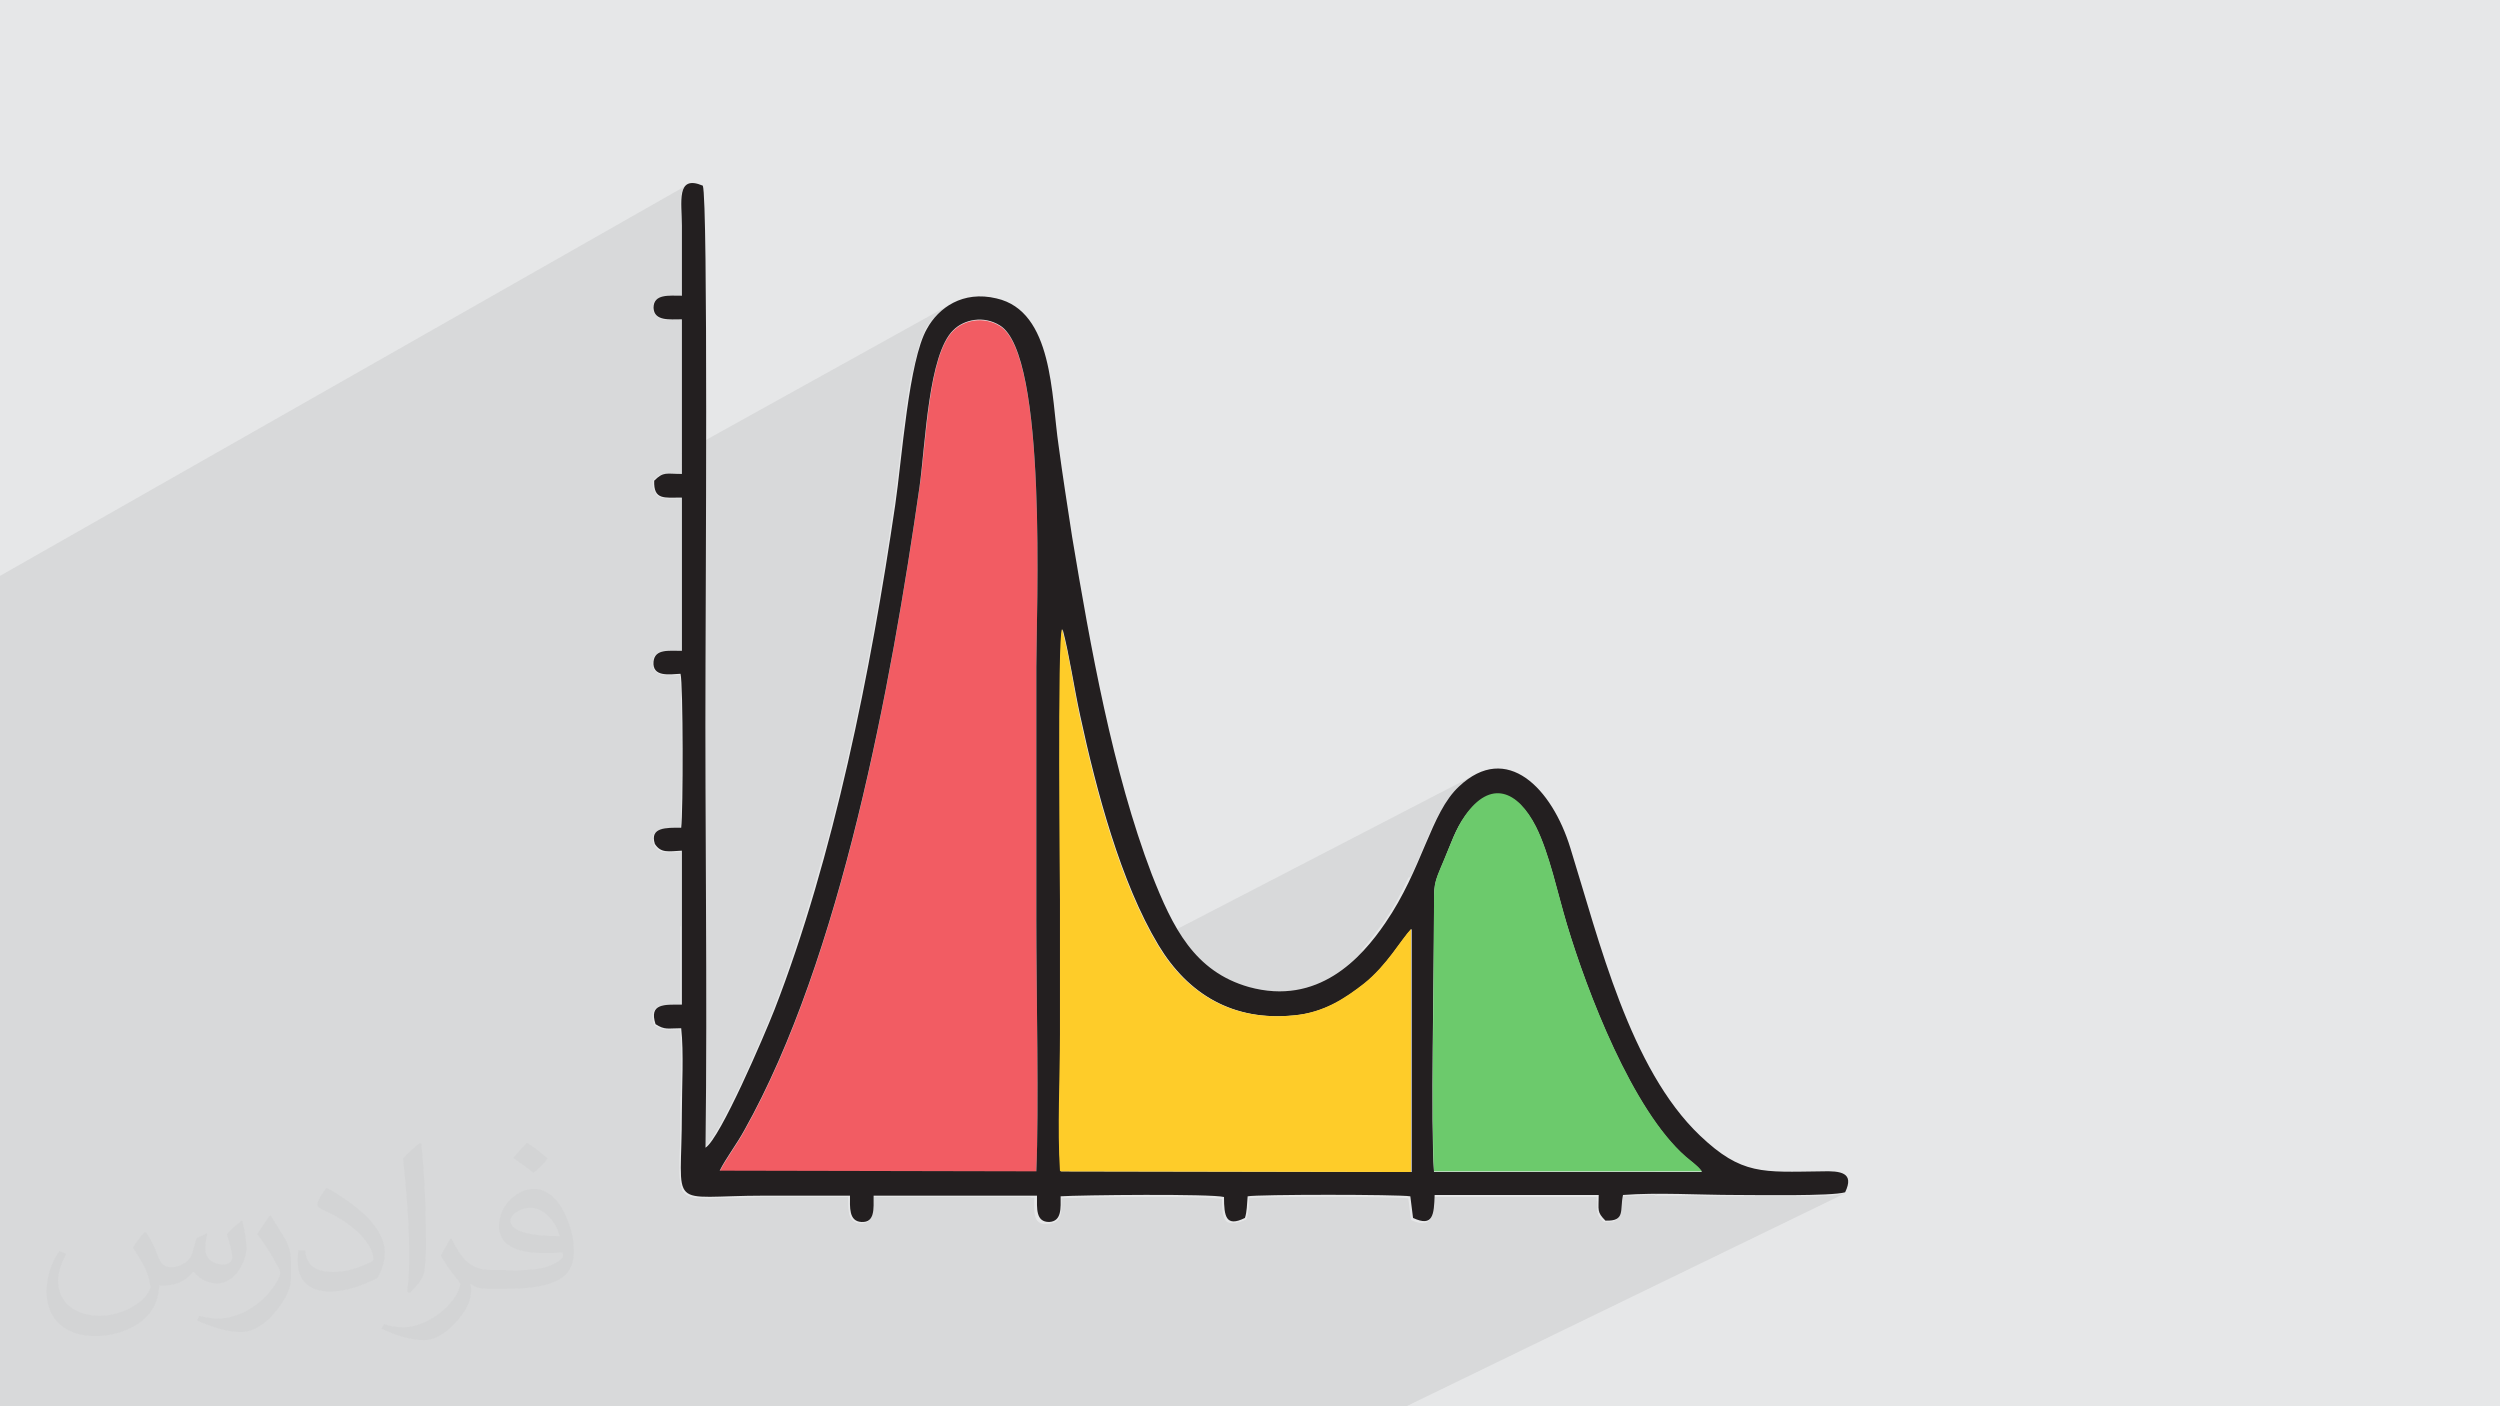<?xml version="1.0" encoding="UTF-8"?>
<!DOCTYPE svg PUBLIC "-//W3C//DTD SVG 1.1//EN" "http://www.w3.org/Graphics/SVG/1.1/DTD/svg11.dtd">
<!-- Creator: CorelDRAW 2017 -->
<svg xmlns="http://www.w3.org/2000/svg" xml:space="preserve" width="3.703in" height="2.083in" version="1.1" style="shape-rendering:geometricPrecision; text-rendering:geometricPrecision; image-rendering:optimizeQuality; fill-rule:evenodd; clip-rule:evenodd"
viewBox="0 0 3703 2083"
 xmlns:xlink="http://www.w3.org/1999/xlink">
 <defs>
  <style type="text/css">
   <![CDATA[
    .fil4 {fill:#231F20}
    .fil6 {fill:#6CCA6C}
    .fil0 {fill:#E6E7E8}
    .fil3 {fill:#F25C63}
    .fil5 {fill:#FECC29}
    .fil2 {fill:#373435;fill-opacity:0.031}
    .fil1 {fill:#2B2A29;fill-opacity:0.078}
   ]]>
  </style>
 </defs>
 <g id="Layer_x0020_1">
  <polygon class="fil0" points="0,0 3703,0 3703,2083 0,2083 "/>
  <polygon class="fil1" points="1747,2083 1735,2083 1562,2083 1533,2083 1497,2083 1466,2083 1425,2083 1391,2083 1289,2083 1230,2083 1197,2083 1017,2083 1014,2083 957,2083 920,2083 914,2083 884,2083 850,2083 802,2083 788,2083 777,2083 746,2083 740,2083 726,2083 704,2083 697,2083 684,2083 652,2083 650,2083 600,2083 562,2083 527,2083 499,2083 471,2083 448,2083 390,2083 384,2083 374,2083 304,2083 173,2083 154,2083 129,2083 25,2083 0,2083 0,2053 0,2028 0,2020 0,2006 0,1907 0,1809 0,1800 0,1774 0,1770 0,1767 0,1753 0,1546 0,1514 0,1508 0,1499 0,1472 0,1301 0,1295 0,1270 0,1261 0,1249 0,1248 0,1247 0,1232 0,1041 0,1007 0,1002 0,992 0,907 0,853 1018,274 1013,278 1009,287 1008,297 1008,309 1009,322 1009,335 1009,348 1009,361 1009,374 1009,387 1009,400 1009,413 1009,426 1009,439 968,462 969,463 972,468 976,471 982,473 988,474 995,474 1002,474 1009,474 1009,672 1411,449 1399,456 1388,466 1379,476 1371,487 1367,497 1362,509 1360,517 1426,480 1435,477 1443,475 1453,474 1462,475 1472,478 1481,483 1488,488 1493,495 1499,503 1504,514 1508,525 1512,539 1516,553 1519,569 1522,586 1525,603 1527,622 1529,641 1531,661 1533,681 1534,701 1535,722 1535,743 1536,764 1536,785 1537,805 1537,825 1537,845 1537,864 1537,882 1536,900 1536,916 1536,932 1536,946 1536,952 1573,932 1577,947 1580,962 1584,978 1587,995 1590,1011 1593,1028 1596,1044 1599,1059 1604,1080 1609,1102 1614,1124 1619,1146 1625,1169 1632,1191 1638,1214 1645,1236 1653,1258 1660,1280 1668,1302 1677,1323 1686,1343 1695,1363 1705,1381 1711,1393 2186,1147 2173,1155 2160,1166 2152,1174 2145,1183 2139,1193 2133,1203 2127,1214 2124,1219 2199,1181 2213,1176 2227,1177 2240,1182 2252,1192 2264,1207 2275,1225 2279,1233 2282,1241 2286,1249 2289,1258 2292,1267 2295,1276 2298,1286 2300,1295 2303,1305 2306,1314 2308,1324 2311,1333 2314,1343 2316,1352 2319,1361 2321,1370 2327,1390 2334,1411 2342,1433 2351,1456 2360,1480 2370,1505 2380,1529 2391,1554 2403,1578 2415,1601 2428,1624 2441,1645 2454,1665 2468,1684 2483,1700 2497,1714 2500,1717 2504,1719 2507,1721 2510,1724 2513,1726 2516,1729 2519,1732 2521,1736 2450,1771 2452,1771 2463,1771 2474,1771 2485,1771 2496,1771 2507,1771 2517,1771 2528,1772 2538,1772 2549,1772 2559,1772 2569,1772 2575,1772 2584,1772 2593,1772 2604,1772 2616,1772 2628,1772 2641,1772 2654,1772 2667,1772 2679,1772 2691,1772 2702,1771 2712,1771 2720,1770 2727,1769 2732,1768 2083,2083 1932,2083 1832,2083 1821,2083 1813,2083 1770,2083 "/>
  <g id="_2764697905584">
   <g>
    <path class="fil0" d="M1124 1735l413 -213c0,27 0,54 0,81l-258 132 -155 0z"/>
    <polygon class="fil0" points="1148,1735 1536,1535 1537,1583 1240,1735 "/>
    <path class="fil0" d="M1279 1735l258 -132c0,51 0,98 -2,132l-256 0z"/>
    <path class="fil0" d="M1379 1735l158 -81c0,31 -1,58 -2,81l-156 0z"/>
    <path class="fil0" d="M1385 1735l152 -77c0,29 -1,56 -2,78l-150 0z"/>
    <path class="fil0" d="M1385 1735l152 -77c0,16 0,31 -1,45l-65 33 -86 0z"/>
    <polygon class="fil0" points="1471,1736 1536,1703 1536,1710 1485,1736 "/>
    <path class="fil0" d="M1301 1078l235 -126c0,15 0,28 0,37l0 104 -271 144c13,-53 26,-106 37,-159z"/>
    <polygon class="fil0" points="1124,1735 1536,1523 1536,1535 1148,1735 "/>
    <path class="fil0" d="M1240 1735l297 -152c0,25 0,49 0,72l-158 81 -139 0z"/>
    <path class="fil0" d="M1073 1722l463 -239 0 5 -467 241c1,-2 3,-5 4,-7z"/>
    <path class="fil0" d="M1069 1729l467 -241c0,47 1,97 1,142l-205 105 -266 0c1,-2 2,-4 3,-6z"/>
    <path class="fil0" d="M1264 1237l271 -144 0 271c0,35 0,80 1,128l-470 242c9,-18 24,-38 35,-58 69,-122 122,-278 162,-439z"/>
    <path class="fil0" d="M1332 1735l205 -105c0,13 0,26 0,39l-129 66 -75 0z"/>
    <polygon class="fil0" points="1460,1736 1536,1697 1536,1710 1485,1736 "/>
    <path class="fil0" d="M1066 1734l470 -242c1,71 1,147 0,205l-76 39 -394 0 1 -1z"/>
    <path class="fil0" d="M1422 482l5 -3 8 -3 9 -2 9 -1 10 1 10 3 9 5 -91 50c6,-19 13,-34 22,-43 3,-3 6,-5 10,-8z"/>
    <path class="fil0" d="M1301 1078l235 -126c0,15 0,28 0,37l0 361 -369 192c58,-140 102,-304 135,-465z"/>
    <path class="fil0" d="M1166 1543l369 -192 0 14c0,50 1,118 1,186l-361 185 -110 0c9,-18 25,-39 36,-59 23,-41 44,-86 64,-134z"/>
    <path class="fil0" d="M1176 1735l361 -185c0,70 0,139 -2,186l-359 0z"/>
    <path class="fil0" d="M1390 533l91 -50 6 5 6 7 5 9 5 10 5 12 4 13 4 15 3 16 3 17 3 18 2 18 2 19 2 20 1 20 1 21 1 21 1 21 1 21 0 21 0 21 0 20 0 20 0 19 0 18 0 17 0 17 0 15 0 14 0 13 0 12 0 10 0 8 -243 130c30,-139 53,-277 70,-396 7,-49 11,-134 28,-189z"/>
    <path class="fil0" d="M1292 1119l243 -130 0 6 0 6 0 6 0 6 0 6 0 6 0 6 0 6 0 6 0 6 0 6 0 6 0 6 0 6 0 6 0 6 0 6 0 6 0 6 0 6 0 6 0 6 0 6 0 6 0 6 0 6 0 6 0 6 0 6 0 6 0 6 0 6 0 6 0 6 0 6 0 6 0 6 0 6 0 6 0 6 0 6 0 6 0 6 0 6 0 6 0 6 0 6 0 6 0 6 0 6 0 6 0 6 0 6 0 6 0 6 0 6 0 6 0 6 0 6 0 6 0 6 0 6 0 6 0 6 -376 196c57,-132 100,-287 133,-441z"/>
    <path class="fil0" d="M1159 1560l376 -196 0 5 0 5 0 5 0 5 0 5 0 5 0 5 0 6 0 6 0 6 0 6 0 6 0 6 0 6 0 6 0 6 0 6 0 6 0 6 0 6 0 6 0 6 0 6 0 6 0 6 0 6 0 6 0 6 0 6 0 6 0 6 0 6 0 6 0 6 0 6 0 6 0 6 0 6 0 6 0 6 0 6 0 6 0 6 0 6 0 6 0 6 0 6 0 6 0 23 0 22 -1 20 -1 18 -469 -1c9,-18 25,-39 36,-59 20,-36 39,-75 57,-116z"/>
    <path class="fil0" d="M1390 533l91 -50 6 5 6 7 5 9 5 10 5 12 4 13 4 15 3 16 3 17 3 18 2 18 2 19 2 20 1 20 1 21 1 21 1 21 1 21 0 21 0 21 0 20 0 20 0 19 0 18 0 17 0 17 0 15 0 14 0 13 0 12 0 10 0 8 -243 130c30,-139 53,-277 70,-396 7,-49 11,-134 28,-189z"/>
    <path class="fil0" d="M1292 1119l243 -130 0 6 0 6 0 6 0 6 0 6 0 6 0 6 0 6 0 6 0 6 0 6 0 6 0 6 0 6 0 6 0 6 0 6 0 6 0 6 0 6 0 6 0 6 0 6 0 6 0 6 0 6 0 6 0 6 0 6 0 6 0 6 0 6 0 6 0 6 0 6 0 6 0 6 0 6 0 6 0 6 0 6 0 6 0 6 0 6 0 6 0 6 0 6 0 6 0 6 0 6 0 6 0 6 0 6 0 6 0 6 0 6 0 6 0 6 0 6 0 6 0 6 0 6 0 6 0 6 -376 196c57,-132 100,-287 133,-441z"/>
    <path class="fil0" d="M1159 1560l376 -196 0 5 0 5 0 5 0 5 0 5 0 5 0 5 0 6 0 6 0 6 0 6 0 6 0 6 0 6 0 6 0 6 0 6 0 6 0 6 0 6 0 6 0 6 0 6 0 6 0 6 0 6 0 6 0 6 0 6 0 6 0 6 0 6 0 6 0 6 0 6 0 6 0 6 0 6 0 6 0 6 0 6 0 6 0 6 0 6 0 6 0 6 0 6 0 6 0 23 0 22 -1 20 -1 18 -469 -1c9,-18 25,-39 36,-59 20,-36 39,-75 57,-116z"/>
    <path class="fil0" d="M1422 482l5 -3 8 -3 9 -2 9 -1 10 1 10 3 9 5 -91 50c6,-19 13,-34 22,-43 3,-3 6,-5 10,-8z"/>
   </g>
   <g>
    <path class="fil0" d="M1528 1772l74 -37 487 1 0 -248 33 -17c-1,99 -2,219 1,265l329 0 -87 43 0 -6 -243 0c0,29 -2,48 -32,34l-4 -32c-17,-3 -227,-3 -241,0 0,11 -1,23 -4,32 -28,13 -31,-2 -31,-31 -19,-5 -212,-3 -243,-1 0,17 2,37 -17,38 -21,1 -18,-20 -18,-39l-6 0zm793 -402l6 20c2,7 4,14 7,21l8 22c3,8 6,15 8,23l9 24c3,8 6,16 10,24l10 25c4,8 7,16 11,24l12 24c4,8 8,16 12,23l13 23c4,7 9,14 13,21l14 20c5,6 9,12 14,18l14 16c5,5 10,10 15,14l-15 -14c-5,-5 -10,-11 -14,-16l-14 -18c-5,-6 -9,-13 -14,-20l-13 -21c-4,-7 -9,-15 -13,-23l-12 -23c-4,-8 -8,-16 -12,-24l-11 -24c-4,-8 -7,-16 -10,-25l-10 -24c-3,-8 -6,-16 -9,-24l-8 -23c-3,-8 -5,-15 -8,-22l-7 -21c-2,-7 -4,-13 -6,-20z"/>
    <path class="fil0" d="M1049 1774l75 -39 155 0 -72 37 -75 0c-38,0 -65,2 -84,2zm488 -251l34 -18 0 27c0,17 0,35 -1,54l-33 17c0,-26 0,-54 0,-81zm194 -100l32 -16c17,21 37,37 64,49l-40 20c-21,-13 -40,-31 -56,-53zm394 -203l74 -38c-9,5 -19,14 -29,27 -14,20 -21,42 -31,65 -5,12 -9,20 -11,26l-53 27c21,-39 35,-77 49,-108z"/>
    <path class="fil0" d="M1073 1773l74 -38 92 0 -72 37 -36 0c-24,0 -43,1 -59,1zm463 -238l34 -18 0 15c0,11 0,22 0,33l-34 17 0 -48zm201 -104l32 -17c11,11 23,22 36,30l-37 19c-12,-9 -22,-20 -32,-32zm379 -195l53 -27c-2,2 -3,5 -5,7 -2,3 -3,5 -4,8 -1,3 -3,5 -4,8 -1,3 -2,5 -4,8l-3 8 0 1 0 1 0 1 -1 3 0 1 0 1 0 1 0 1 0 1 0 1 0 1 0 1 0 1 0 1 0 1 0 1 -3 7 -50 26c11,-22 19,-44 28,-63z"/>
    <path class="fil0" d="M1207 1772l72 -37 256 0c2,-35 2,-82 2,-132l33 -17c-1,50 -2,103 1,148l31 0 -74 37 -236 0c0,19 2,39 -18,39 -19,-1 -17,-22 -17,-39l-51 0zm579 -297l40 -20c7,3 14,6 22,8 102,28 166,-42 202,-95 9,-14 17,-27 25,-41l53 -27c-5,14 -5,22 -5,55 0,27 0,69 -1,116l-33 17 0 -112c-15,16 -36,54 -70,81 -27,21 -59,43 -104,47 -50,5 -93,-5 -129,-28z"/>
    <path class="fil0" d="M1259 1797l34 -17c0,17 0,32 -18,31 -10,0 -14,-6 -16,-14zm48 -24l72 -37 156 0c1,-22 2,-50 2,-81l33 -17c0,33 0,66 2,97l519 1 0 -360c-15,16 -36,54 -70,81 -27,21 -59,43 -104,47 -27,3 -51,1 -74,-5l59 -30c50,-2 89,-29 117,-60l106 -54 0 4 0 4 0 4 0 5 0 5 0 5 0 5 0 5 0 6 0 6 0 6 0 6 0 6 0 6 0 6 0 6 0 6 0 7 0 7 0 7 0 7 0 7 0 7 0 7 0 7 0 7 0 7 0 7 0 7 0 7 0 7 0 7 0 7 0 7 0 7 0 7 0 7 0 7 0 7 0 7 0 27 0 25 0 23c0,7 0,14 0,21 0,6 0,12 1,18 0,5 0,10 1,14l-74 37c-66,-1 -192,-1 -203,2 0,11 -1,23 -4,32 -28,13 -31,-2 -31,-31 -19,-5 -212,-3 -243,-1 0,17 2,37 -17,38 -21,1 -18,-20 -18,-39l-228 0z"/>
    <path class="fil0" d="M1260 1800l33 -17c0,15 -1,29 -18,28 -9,0 -13,-5 -15,-11zm54 -27l72 -37 150 0c1,-22 2,-48 2,-78l33 -17c0,32 0,64 2,93l519 1 -73 37c-68,-1 -160,0 -169,2 0,11 -1,23 -4,32 -28,13 -31,-2 -31,-31 -19,-5 -212,-3 -243,-1 0,17 2,37 -17,38 -21,1 -18,-20 -18,-39l-222 0zm533 -272l62 -32c43,-4 77,-26 103,-53l78 -40c-15,16 -36,54 -70,81 -27,21 -59,43 -104,47 -25,2 -48,1 -69,-4z"/>
    <path class="fil0" d="M1260 1800l33 -17c0,15 -1,29 -18,28 -9,0 -13,-5 -15,-11zm54 -27l72 -37 86 0 -72 37 -86 0zm224 -114l33 -17c0,15 0,30 0,44l-33 17c0,-14 1,-29 1,-45zm310 -158l62 -32c43,-4 77,-26 103,-53l78 -40c-2,2 -4,4 -6,7 -2,3 -4,5 -7,9l-5 7 -1 1 -1 1 -8 11 -9 11 -10 11 -11 11 -12 11 -88 45c-5,1 -10,2 -16,2 -25,2 -48,1 -69,-4z"/>
    <path class="fil0" d="M1399 1772l72 -37 14 0 -72 37 -14 0zm136 -69l33 -17 0 7 -34 17 0 -7zm396 -201l88 -45 -10 8 -11 8 -12 7 -12 7c-13,7 -27,12 -43,15z"/>
    <path class="fil0" d="M971 1254l73 -39 1 138 -35 19 0 -111c-19,0 -29,4 -38,-7zm290 -155l40 -21c-11,53 -23,106 -37,159l-42 22c14,-53 27,-106 39,-160zm275 -147l38 -20c-3,4 -4,68 -4,143l-34 18 0 -104c0,-9 0,-21 0,-37zm60 92l3 16c-1,-5 -2,-10 -3,-16z"/>
    <path class="fil0" d="M1049 1774l75 -39 24 0 -74 38c-10,0 -18,1 -25,1zm488 -251l34 -18 0 12 -34 18 0 -12zm194 -100l32 -16c2,3 5,6 8,9l-32 17c-2,-3 -5,-6 -7,-9zm394 -203l74 -38c-5,3 -10,6 -14,11 -5,5 -10,10 -14,17l-53 27c3,-6 5,-11 8,-17z"/>
    <path class="fil0" d="M1168 1772l72 -37 139 0 -72 37 -14 0 0 7 -34 17c-1,-7 -1,-16 -1,-24 -30,0 -60,0 -90,0zm369 -189l34 -17c0,24 -1,48 -1,72l-33 17c0,-23 0,-47 0,-72zm233 -120l37 -19c12,7 26,13 42,18 19,5 36,7 52,6l-59 30c-27,-7 -51,-19 -72,-36zm319 -164l50 -26 -1 2 -1 2 -1 2 -1 2 -1 2 -1 1 -1 1 -1 1c-2,4 -3,7 -4,10 -1,3 -2,5 -3,8 -1,2 -1,5 -2,7 0,2 -1,5 -1,8 0,3 0,6 0,9 0,3 0,7 0,12l0 9 0 2 0 2 0 2 -106 54c13,-14 23,-28 33,-41 16,-23 28,-46 38,-68z"/>
    <path class="fil0" d="M1009 1755l64 -33c-2,2 -3,5 -4,7l-59 30c-1,-1 -1,-3 -1,-4zm527 -272l35 -18 0 5 -35 18 0 -5zm175 -90l31 -16 2 4 -31 16 -2 -4zm475 -245l-13 8c-4,3 -9,7 -13,11l13 -11c4,-3 9,-6 13,-8z"/>
    <path class="fil0" d="M1010 1760l59 -30c-1,2 -2,4 -3,6l266 0 -74 38 0 -1c-42,0 -84,0 -126,0 -85,0 -113,9 -122,-12zm526 -271l35 -18 0 62c0,26 -1,54 -1,82l-33 17c0,-45 0,-95 -1,-142zm177 -92l31 -16c24,39 55,68 104,82 4,1 8,2 12,3l-47 24c-40,-17 -73,-48 -98,-90l-2 -3zm446 -230l-7 8c-2,3 -5,6 -7,9l-6 10c-2,3 -4,7 -6,11l-6 11c-2,4 -4,8 -6,12l-6 13c2,-4 4,-8 6,-13l6 -12c2,-4 4,-8 6,-11l6 -11c2,-3 4,-7 6,-10l7 -9c2,-3 5,-5 7,-8z"/>
    <path class="fil0" d="M2366 1778l87 -43 68 0 -71 35c-17,0 -33,1 -48,2 -2,9 -2,17 -2,23l-26 13c-9,-10 -8,-14 -8,-30z"/>
    <path class="fil0" d="M2050 1772l74 -37 397 0 -71 35c-17,0 -33,1 -48,2 -2,9 -2,17 -2,23l-26 13c-10,-11 -7,-14 -8,-36l-243 0c0,29 -2,48 -32,34l-4 -32c-4,-1 -18,-1 -38,-2z"/>
    <path class="fil0" d="M1009 1372l35 -19c0,116 1,232 -1,347 22,-14 88,-166 102,-204 29,-75 54,-155 76,-237l42 -22c-41,161 -94,317 -162,439 -11,20 -26,40 -35,58l-55 28c-8,-15 -3,-46 -3,-114 0,-37 3,-89 -1,-124 -20,0 -24,2 -38,-6 -10,-31 13,-29 39,-29l0 -117zm526 -279l34 -18c0,113 1,251 1,257l0 142 -34 18c0,-47 -1,-92 -1,-128l0 -271zm79 31l6 22c2,7 4,15 6,22l6 23c2,8 4,15 7,23l7 22c2,7 5,15 7,22l8 22c3,7 5,14 8,21l8 21c3,7 6,14 9,20l9 20c3,6 6,13 10,19l10 18c-3,-6 -7,-12 -10,-18l-10 -19c-3,-6 -6,-13 -9,-20l-9 -20c-3,-7 -6,-14 -8,-21l-8 -21c-3,-7 -5,-15 -8,-22l-7 -22c-2,-7 -5,-15 -7,-22l-7 -23c-2,-8 -4,-15 -6,-23l-6 -22c-2,-7 -4,-15 -6,-22z"/>
    <path class="fil0" d="M1258 1773l74 -38 75 0 -72 37 -43 0c0,8 0,16 -1,22l-27 14c-9,-6 -7,-21 -7,-35zm279 -143l33 -17c0,13 0,26 0,39l-33 17c0,-12 0,-25 0,-39zm276 -141l47 -24c40,8 73,2 101,-12l-98 50c-18,-2 -35,-7 -50,-14z"/>
    <path class="fil0" d="M1388 1772l72 -37 25 0 -72 37 -25 0zm148 -75l33 -17 0 13 -34 17 0 -13zm380 -193l16 -2c5,-1 10,-2 15,-4l14 -5c5,-2 9,-4 13,-6l-13 6c-5,2 -9,4 -14,5l-15 4c-5,1 -11,2 -16,2z"/>
    <path class="fil0" d="M1012 1762l55 -28 -1 1 394 0 -72 37 -96 0c0,19 2,39 -18,39 -19,-1 -17,-22 -17,-39 -42,0 -84,0 -126,0 -82,0 -111,8 -121,-10zm524 -271l34 -18 0 58c0,46 -2,99 -1,148l-33 17c1,-58 1,-134 0,-205zm179 -92l9 13c3,4 6,9 9,13l10 12c3,4 7,7 10,11l11 10c4,3 7,6 11,9l12 8c4,2 8,5 12,7l-12 -7c-4,-3 -8,-5 -12,-8l-11 -9c-4,-3 -7,-7 -11,-10l-10 -11c-3,-4 -6,-8 -10,-12l-9 -13c-3,-4 -6,-9 -9,-13zm84 83l13 6c4,2 9,4 13,5l14 4c5,1 10,2 14,3l15 2c5,1 10,1 16,1l16 0c5,0 11,-1 17,-1l-17 1c-5,0 -11,0 -16,0l-16 -1c-5,-1 -10,-1 -15,-2l-14 -3c-5,-1 -9,-3 -14,-4l-13 -5c-4,-2 -8,-4 -13,-6z"/>
    <path class="fil0" d="M1497 1772l74 -38 519 1 -73 37c-68,-1 -160,0 -169,2 0,11 -1,23 -4,32 -28,13 -31,-2 -31,-31 -19,-5 -212,-3 -243,-1 0,17 2,37 -17,38 -21,1 -18,-20 -18,-39l-38 0z"/>
    <path class="fil0" d="M972 732l73 -40 0 33 -36 20 0 -7c-17,0 -31,2 -37,-6zm388 -215l62 -34c-4,2 -7,5 -10,8 -9,9 -16,24 -22,43l-39 22c3,-14 6,-27 9,-38z"/>
    <path class="fil0" d="M971 1254l73 -39c0,130 1,261 0,391l-35 18c1,-33 2,-72 -1,-100 -20,0 -24,2 -38,-6 -10,-31 13,-29 39,-29l0 -228c-19,0 -29,4 -38,-7zm290 -155l40 -21c-33,161 -77,325 -135,465l-51 27c14,-31 26,-59 31,-73 47,-122 85,-259 115,-398zm275 -147l38 -20c0,0 0,1 -1,2 0,1 0,2 -1,4 0,2 0,4 0,6l0 8 0 9 0 11 0 12 0 13 0 14 0 15 0 16 0 17 0 17 0 18 0 18 0 9 0 9 0 0 0 9 0 9 0 18 0 18 0 17 0 17 0 16 0 15 0 14 0 13 0 12 0 11 0 9 0 8 0 6 0 4 0 2 -35 18 0 -361c0,-9 0,-21 0,-37z"/>
    <path class="fil0" d="M1009 1624l35 -18c0,31 0,63 -1,94 14,-9 46,-75 72,-131l51 -27c-20,48 -41,92 -64,134 -11,20 -27,41 -36,59l110 0 -73 37c-116,2 -95,15 -95,-124 0,-8 0,-16 0,-24zm526 -274l35 -18 0 3 0 3 0 3 0 3 0 0 0 3 0 3 0 3 0 3 0 3 0 3 0 3 0 3 0 0 0 3 0 3 0 3 0 3 0 3 0 3 0 3 0 3 0 0 0 3 0 3 0 3 0 3 0 3 0 3 0 3 0 3 0 0 0 3 0 3 0 3 0 3 0 3 0 3 0 3 0 3 0 0 0 3 0 3 0 3 0 3 0 3 0 3 0 3 0 3 0 0 0 3 0 3 0 3 0 3 0 3 0 3 0 3 0 3 0 0 0 3 0 3 0 3 0 3 0 3 0 3 0 3 0 3 0 0 0 3 0 3 0 3 0 3 -34 17c0,-68 -1,-136 -1,-186l0 -14z"/>
    <path class="fil0" d="M1103 1773l73 -37 359 0c2,-47 2,-116 2,-186l34 -17 0 3 0 3 0 3 0 3 0 3 0 3 0 3 0 3 0 3 0 3 0 3 0 3 0 3 0 3 0 3 0 3 0 3 0 3 0 3 0 3 0 3 0 3 0 3 0 3 0 3 0 3 0 3 0 3 0 3 0 3 0 3 0 3 0 3 0 3 0 3 0 3 0 13 0 6 0 3 0 3 0 13 0 13 0 12 1 12 1 12 -74 38 -205 0c0,19 2,39 -18,39 -19,-1 -17,-22 -17,-39 -42,0 -84,0 -126,0 -10,0 -20,0 -29,0z"/>
    <path class="fil0" d="M1535 1791l35 -18c0,17 2,37 -17,38 -14,0 -17,-9 -18,-20zm151 -20l10 0 20 0 -30 0z"/>
    <path class="fil0" d="M1813 1791l34 -17c0,11 -1,23 -4,32 -22,11 -28,3 -30,-15z"/>
    <path class="fil0" d="M1813 1775l0 10c0,3 0,6 1,9l2 7c1,2 2,4 3,5l4 3c2,1 3,1 5,1l7 -1c3,-1 6,-2 9,-4l-9 4c-3,1 -5,1 -7,1l-5 -1c-2,-1 -3,-2 -4,-3l-3 -5c-1,-2 -1,-5 -2,-7l-1 -9c0,-3 0,-7 0,-10z"/>
    <path class="fil0" d="M2090 1789l34 -17c0,29 -2,48 -32,34l-2 -17z"/>
    <path class="fil0" d="M2092 1806l10 4c3,1 5,1 8,1l6 -2 -2 1c-1,0 -2,1 -4,1l-8 -1c-3,-1 -6,-2 -10,-4z"/>
    <path class="fil0" d="M2366 1790l36 -18c-5,24 4,40 -26,38 -9,-8 -10,-12 -10,-20z"/>
    <path class="fil0" d="M2377 1811l9 0c3,0 5,-1 6,-2l-6 2c-3,0 -6,0 -9,0z"/>
    <path class="fil0" d="M2366 1786l0 5c0,1 0,3 0,4l1 4c0,1 1,2 2,4l3 4c1,1 3,3 4,4l-4 -4c-1,-1 -2,-3 -3,-4l-2 -4c0,-1 -1,-2 -1,-4l0 -4c0,-1 0,-3 0,-5z"/>
    <path class="fil0" d="M2702 1771l10 -1c3,0 6,0 8,-1l7 -1c2,0 4,-1 5,-1l-5 1c-2,0 -4,1 -7,1l-8 1c-3,0 -6,0 -10,1z"/>
    <path class="fil0" d="M1009 744l36 -20c0,124 -1,233 -1,262 0,88 0,177 0,265l-35 19 0 -9c-20,0 -31,4 -40,-10 -8,-25 17,-24 39,-24 3,-23 3,-213 -1,-228 -17,0 -41,4 -40,-18 1,-20 22,-16 42,-16l0 -221zm342 -189l39 -22c-17,55 -21,141 -28,189 -17,119 -40,257 -70,396l-40 22c30,-132 54,-266 72,-392 7,-46 14,-130 26,-193z"/>
    <path class="fil0" d="M1009 1270l35 -19c0,123 1,246 0,368l-35 18c0,-36 3,-82 -1,-114 -20,0 -24,2 -38,-6 -10,-31 13,-29 39,-29l0 -219zm243 -130l40 -22c-34,154 -77,309 -133,441l-52 27c17,-38 33,-74 39,-90 43,-110 77,-232 106,-356z"/>
    <path class="fil0" d="M1009 1638l35 -18c0,27 0,54 -1,81 13,-8 40,-62 64,-114l52 -27c-18,41 -37,80 -57,116 -11,20 -27,41 -36,59l469 1 -72 37 -170 0c0,19 2,39 -18,39 -19,-1 -17,-22 -17,-39 -42,0 -84,0 -126,0 -149,0 -123,26 -123,-124l0 -11z"/>
    <path class="fil0" d="M1009 672l36 -20 0 16 -36 20 0 -16zm397 -220l5 -3 -12 8c-4,3 -7,6 -11,9l-9 10c-3,4 -5,7 -7,11l7 -11c3,-4 6,-7 9,-10l11 -9c2,-2 5,-3 7,-5zm-421 250l-14 8c5,-5 9,-7 14,-8z"/>
    <path class="fil0" d="M1009 744l36 -20c0,124 -1,233 -1,262 0,88 0,177 0,265l-35 19 0 -9c-20,0 -31,4 -40,-10 -8,-25 17,-24 39,-24 3,-23 3,-213 -1,-228 -17,0 -41,4 -40,-18 1,-20 22,-16 42,-16l0 -221zm342 -189l39 -22c-17,55 -21,141 -28,189 -17,119 -40,257 -70,396l-40 22c30,-132 54,-266 72,-392 7,-46 14,-130 26,-193z"/>
    <path class="fil0" d="M1009 1270l35 -19c0,123 1,246 0,368l-35 18c0,-36 3,-82 -1,-114 -20,0 -24,2 -38,-6 -10,-31 13,-29 39,-29l0 -219zm243 -130l40 -22c-34,154 -77,309 -133,441l-52 27c17,-38 33,-74 39,-90 43,-110 77,-232 106,-356z"/>
    <path class="fil0" d="M1009 1638l35 -18c0,27 0,54 -1,81 13,-8 40,-62 64,-114l52 -27c-18,41 -37,80 -57,116 -11,20 -27,41 -36,59l469 1 -72 37 -170 0c0,19 2,39 -18,39 -19,-1 -17,-22 -17,-39 -42,0 -84,0 -126,0 -149,0 -123,26 -123,-124l0 -11z"/>
    <path class="fil0" d="M1016 275l2 -1 -6 5c-1,2 -2,5 -3,8l-1 10c0,4 0,8 0,12l0 -12c0,-4 1,-7 1,-10l3 -8c1,-1 2,-3 3,-4z"/>
    <path class="fil0" d="M1009 439l-41 23c0,-1 -1,-3 -1,-5 -1,-21 22,-18 42,-18z"/>
    <path class="fil0" d="M974 442l1 0 -4 3c-1,1 -2,3 -3,5l-1 7c0,-3 0,-5 1,-7l3 -5c1,-1 2,-2 4,-3z"/>
    <path class="fil0" d="M967 457l1 6c1,2 2,3 3,5l4 3c2,1 4,1 6,2l6 1c2,0 5,0 7,0l-7 0c-2,0 -4,0 -6,-1l-6 -2c-2,-1 -3,-2 -4,-3l-3 -5c-1,-2 -1,-4 -1,-6z"/>
    <path class="fil0" d="M972 732l73 -40 0 33 -36 20 0 -7c-17,0 -31,2 -37,-6zm388 -215l62 -34c-4,2 -7,5 -10,8 -9,9 -16,24 -22,43l-39 22c3,-14 6,-27 9,-38z"/>
    <path class="fil0" d="M971 710l14 -8c6,-1 12,0 24,0l0 -14 36 -20c0,87 0,172 -1,233l-35 19 0 -183c-26,0 -43,4 -41,-25l3 -3zm401 -222l-5 10c-2,4 -3,8 -4,12l-4 14c-1,5 -3,10 -4,15l-4 17c-1,6 -2,12 -3,18l-3 18c-1,6 -2,13 -3,19l3 -19c1,-6 2,-12 3,-18l3 -18c1,-6 2,-11 4,-17l4 -15c1,-5 3,-10 4,-14l4 -12c2,-4 3,-7 5,-10z"/>
    <path class="fil0" d="M1008 702l-40 22c-1,-3 -1,-7 -1,-12 14,-14 17,-10 41,-10z"/>
    <path class="fil0" d="M1009 921l35 -19 0 85c-1,188 1,376 1,564l-35 18c0,-16 -1,-31 -2,-44 -20,0 -24,2 -38,-6 -10,-31 13,-29 39,-29l0 -228c-20,0 -31,4 -40,-10 -8,-25 17,-24 39,-24 3,-23 3,-213 -1,-228 -17,0 -41,4 -40,-18 1,-20 22,-16 42,-16l0 -44z"/>
    <path class="fil0" d="M1009 964l-41 22c0,-2 0,-4 0,-6 1,-20 22,-16 42,-16z"/>
    <path class="fil0" d="M967 980l1 7c1,2 1,4 3,5l4 3c2,1 3,2 5,2l6 1c2,0 5,0 7,0l7 0c-2,0 -5,0 -7,0l-7 0c-2,0 -4,0 -6,-1l-5 -2c-2,-1 -3,-2 -4,-3l-3 -5c-1,-2 -1,-4 -1,-7z"/>
    <path class="fil0" d="M1008 1227l-40 21c-5,-22 19,-22 40,-21z"/>
    <path class="fil0" d="M972 1232l5 -3 -5 3c-1,1 -3,3 -3,4l-1 6c0,2 0,5 1,8l-1 -8c0,-2 0,-4 1,-6l3 -4 0 0z"/>
    <path class="fil0" d="M969 1251l4 5c1,1 2,2 4,3l4 2c1,0 3,1 4,1l-4 -1c-1,0 -3,-1 -4,-2l-4 -3c-1,-1 -2,-3 -4,-5zm16 11l5 0c2,0 4,0 6,0l-6 0c-2,0 -3,0 -5,0z"/>
    <path class="fil0" d="M1009 1489l-41 21c-4,-23 17,-21 41,-21z"/>
    <path class="fil0" d="M974 1494l2 -1 -5 3c-1,1 -2,3 -3,5l-1 7c0,3 1,6 2,10l-2 -10c0,-3 0,-5 1,-7l3 -5c1,-1 2,-1 2,-2z"/>
    <path class="fil0" d="M970 1518l5 3c1,1 3,1 4,2l4 1c1,0 3,0 4,1l4 0c-1,0 -3,0 -4,0l-4 -1c-1,0 -3,-1 -4,-1l-4 -2c-1,-1 -3,-2 -5,-3z"/>
    <path class="fil0" d="M1010 1568l35 -18c0,50 0,101 -1,151l-36 19c0,-18 1,-41 1,-71 0,-24 1,-53 1,-81z"/>
    <path class="fil0" d="M1007 1715l0 15c0,5 0,9 0,13l1 10c1,3 1,5 2,8l4 6c2,2 3,3 6,4l8 2c3,1 6,1 10,1l13 0c5,0 10,0 15,0l-15 0c-5,0 -9,0 -13,0l-10 -1c-3,-1 -5,-1 -8,-2l-6 -4c-2,-2 -3,-3 -4,-6l-2 -8c-1,-3 -1,-6 -1,-10l0 -13c0,-5 0,-10 0,-15z"/>
    <path class="fil0" d="M1258 1790l35 -18c0,19 2,39 -18,39 -13,0 -16,-10 -17,-21z"/>
    <path class="fil0" d="M1275 1811l7 -1 0 0 4 -2 -5 2c-2,1 -4,1 -7,1z"/>
    <path class="fil0" d="M1258 1779l0 7c0,2 0,4 0,6l1 6c0,2 1,4 2,5l3 4c1,1 3,2 4,3l6 1c-2,0 -4,0 -6,-1l-4 -3c-1,-1 -2,-3 -3,-4l-2 -5c0,-2 -1,-4 -1,-6l0 -6c0,-2 0,-4 0,-7z"/>
    <path class="fil0" d="M1535 1779l0 7c0,2 0,5 0,7l1 6c1,2 1,4 2,5l3 4c1,1 3,2 5,2l7 1c-3,0 -5,0 -7,-1l-5 -2c-1,-1 -2,-2 -3,-4l-2 -5c-1,-2 -1,-4 -1,-6l0 -7c0,-2 0,-5 0,-7z"/>
    <path class="fil0" d="M1553 1811l6 -1c-2,1 -4,1 -6,1z"/>
    <path class="fil0" d="M1009 1634l0 15c0,-5 0,-10 0,-15z"/>
    <path class="fil0" d="M974 968l2 -1 -4 3c-1,1 -2,3 -3,4l-1 6c0,-2 1,-5 1,-6l3 -4c1,-1 2,-1 3,-2z"/>
    <path class="fil0" d="M977 705l-4 3c-1,1 -3,3 -5,4l5 -4c1,-1 3,-2 4,-3z"/>
    <path class="fil0" d="M968 712l0 9c0,3 1,5 2,7l3 4c1,1 3,2 5,3l6 1c2,0 5,0 7,0l8 0c-3,0 -6,0 -8,0l-7 0c-2,0 -4,-1 -6,-1l-5 -3c-1,-1 -3,-3 -3,-4l-2 -7c0,-3 0,-6 0,-9z"/>
   </g>
   <g>
    <polygon class="fil0" points="1602,1735 2090,1488 2089,1735 "/>
    <path class="fil0" d="M1571 1505l160 -82c16,22 35,39 56,53l-216 111c0,-18 1,-37 1,-54l0 -27z"/>
    <path class="fil0" d="M1571 1517l167 -86c10,12 21,23 32,32l-199 102c0,-11 0,-23 0,-33l0 -15z"/>
    <path class="fil0" d="M1570 1586l216 -111c36,23 79,33 129,28 45,-4 77,-26 104,-47 34,-27 54,-65 70,-81l0 112 -488 247 -31 0c-3,-46 -2,-98 -1,-148z"/>
    <path class="fil0" d="M1569 1638l273 -139c23,6 47,7 74,5 45,-4 77,-26 104,-47 34,-27 54,-65 70,-81l0 360 -519 -1c-2,-30 -2,-63 -2,-97z"/>
    <path class="fil0" d="M1569 1642l277 -142c21,5 44,6 69,4 45,-4 77,-26 104,-47 34,-27 54,-65 70,-81l0 360 -519 -1c-2,-29 -2,-61 -2,-93z"/>
    <path class="fil0" d="M1569 1642l277 -142c21,5 44,6 69,4 5,-1 11,-1 16,-2l-362 185c0,-15 0,-29 0,-44zm521 -266l-6 7c-2,3 -4,5 -7,9l7 -9c2,-3 4,-5 6,-7z"/>
    <path class="fil0" d="M1569 1686l362 -185c16,-3 30,-8 43,-15l-405 206 0 -7z"/>
    <path class="fil0" d="M1573 932l4 15 3 16 3 16 3 16 0 2 0 2 0 2 0 2 0 2 0 2 0 2 0 2 0 2 0 2 0 2 0 2 0 2 0 2 0 2 0 2c1,5 2,11 3,16 1,5 2,11 3,16l-30 16c0,-75 1,-139 4,-143z"/>
    <path class="fil0" d="M1571 1505l160 -82c2,3 5,6 7,9l-167 86 0 -12z"/>
    <path class="fil0" d="M1570 1566l199 -102c21,17 45,29 72,36l-273 139c0,-24 1,-49 1,-72z"/>
    <polygon class="fil0" points="1571,1465 1711,1393 1713,1397 1571,1470 "/>
    <path class="fil0" d="M1571 1470l143 -74 2 3c25,42 58,73 98,90l-244 125c0,-28 1,-56 1,-82l0 -62z"/>
    <path class="fil0" d="M1569 1075l30 -16 5 21 5 22 5 22c2,7 4,15 6,22 2,7 4,15 6,22 2,8 4,15 6,23 2,8 4,15 7,23 2,8 5,15 7,22 2,7 5,15 7,22 3,7 5,15 8,22 3,7 5,14 8,21 3,7 6,14 8,21 3,7 6,14 9,20 3,7 6,13 9,20 3,6 6,13 10,19 3,6 7,12 10,18l-144 75 0 -142c0,-5 -1,-144 -1,-257z"/>
    <path class="fil0" d="M1570 1614l244 -125c16,7 32,11 50,14l-294 150c0,-13 0,-26 0,-39z"/>
    <path class="fil0" d="M1569 1680l347 -177c6,-1 11,-1 16,-2 5,-1 10,-2 15,-4 5,-1 10,-3 14,-5 5,-2 9,-4 13,-6l-405 206 0 -13z"/>
    <path class="fil0" d="M1571 1474l144 -75c3,5 6,9 9,13 3,4 6,9 9,13 3,4 6,8 10,12 3,4 7,7 10,11 3,3 7,7 11,10 4,3 7,6 11,9 4,3 8,6 12,8 4,2 8,5 12,7l0 0 0 0 0 0c4,2 8,4 13,6 4,2 9,4 13,5 5,2 9,3 14,4 5,1 10,2 14,3 5,1 10,2 15,2 5,1 10,1 16,1 5,0 11,0 16,0 5,0 11,-1 17,-1l-347 177c0,-49 1,-101 1,-148l0 -58z"/>
    <path class="fil0" d="M1573 932l-1 2c0,1 0,2 -1,4l0 6c0,-2 0,-4 0,-6l1 -4c0,-1 0,-2 1,-2z"/>
   </g>
   <g>
    <path class="fil0" d="M2123 1471l199 -101c2,6 4,13 6,20 2,7 4,14 7,21 2,7 5,15 8,22 3,8 6,15 8,23 3,8 6,16 9,24 3,8 6,16 10,24 3,8 7,16 10,25 4,8 7,16 11,24 4,8 8,16 12,24 4,8 8,16 12,23 4,8 8,15 13,23 4,7 9,14 13,21 4,7 9,14 14,20 5,6 9,12 14,18 5,6 10,11 14,16 5,5 10,10 15,14l-44 22 -329 0c-3,-46 -2,-166 -1,-265z"/>
    <path class="fil0" d="M2199 1181l14 -5 14 0 13 5 13 10 12 14 11 18 -147 75c2,-7 6,-14 11,-26 10,-24 17,-46 31,-65 9,-13 19,-22 29,-27z"/>
    <path class="fil0" d="M2170 1209l-5 7c-2,3 -3,5 -4,8l-4 8c-1,3 -2,5 -4,8l4 -8c1,-3 3,-5 4,-8l4 -8c2,-3 3,-5 5,-7z"/>
    <path class="fil0" d="M2128 1300l147 -75 4 8 4 8 3 8 3 9 3 9 3 9 3 9 1 5 1 2 1 2 1 2 1 2 1 2 1 2 1 2 1 2 1 2 1 2 1 5 1 2 1 2 1 2 1 2 1 2 1 2 1 2 1 2 1 2 1 2 1 2 1 2 1 2 1 2 1 2 1 2 1 2 1 2 3 9 -199 101c0,-47 1,-88 1,-116 0,-33 0,-41 5,-55z"/>
    <path class="fil0" d="M2122 1660l0 23c0,7 0,14 0,21l1 18c0,5 0,10 1,14l-1 -14c0,-5 0,-11 -1,-18l0 -21c0,-7 0,-15 0,-23z"/>
    <path class="fil0" d="M2199 1181l-14 11c-5,5 -10,10 -14,17l14 -17c5,-5 10,-8 14,-11z"/>
    <path class="fil0" d="M2134 1286l-4 10c-1,3 -2,5 -3,8l-2 7c0,2 -1,5 -1,8l0 9c0,3 0,7 0,12l0 -12c0,-3 0,-6 0,-9l1 -8c0,-2 1,-5 2,-7l3 -8c1,-3 2,-6 4,-10z"/>
    <polygon class="fil0" points="2453,1736 2497,1714 2500,1717 2501,1717 2501,1717 2503,1718 2503,1719 2504,1719 2504,1719 2504,1720 2505,1720 2505,1720 2506,1721 2506,1721 2506,1721 2507,1721 2507,1722 2507,1722 2508,1722 2508,1723 2509,1723 2509,1723 2509,1724 2510,1724 2513,1726 2516,1729 2519,1732 2521,1736 "/>
   </g>
  </g>
  <path class="fil2" d="M217 1826c7,11 12,21 16,32 3,7 5,19 21,19 5,0 11,-1 17,-5 7,-3 12,-9 14,-17l6 -21 15 -7 1 1c-2,8 -3,16 -3,21 0,18 15,24 27,24 7,0 13,-4 13,-10 0,-8 -4,-23 -8,-35 7,-7 14,-14 22,-20l1 1c4,15 6,30 6,40 0,10 -4,20 -8,27 -7,14 -20,25 -36,25 -12,0 -25,-6 -34,-17l-1 0c-9,11 -22,20 -43,20l-7 0c-1,14 -4,24 -9,33 -13,25 -50,42 -85,42 -49,0 -73,-28 -73,-66 0,-23 8,-45 19,-60l10 4c-7,14 -12,27 -12,40 0,35 29,52 62,52 31,0 68,-19 75,-42 -3,-25 -12,-36 -26,-59 4,-7 10,-15 17,-23l1 0 0 0 2 1zm564 -133c10,6 20,14 30,23 -6,8 -12,15 -21,21 -10,-8 -20,-15 -30,-22 7,-8 14,-15 20,-22l0 0 1 0zm5 96c-17,0 -30,11 -30,19 0,17 33,23 73,23 -5,-20 -22,-42 -43,-42zm-37 93c22,0 41,-1 55,-4 16,-4 30,-12 30,-18 0,-2 0,-3 -1,-5 -9,1 -19,1 -29,1 -29,0 -52,-7 -61,-23 -2,-5 -4,-10 -4,-16 0,-16 7,-32 19,-42 10,-9 21,-14 33,-14 20,0 37,16 48,42 6,14 11,30 11,51 0,14 -4,25 -12,34 -16,15 -45,21 -90,21l-20 0 0 0 -5 0c-11,0 -19,-2 -25,-7l-1 0c0,3 1,5 1,7 0,10 -3,23 -10,33 -20,30 -42,43 -60,43 -19,0 -42,-7 -63,-17l4 -7c7,3 16,5 29,5 34,0 78,-33 84,-64 -1,-3 -4,-6 -7,-10 -10,-12 -16,-22 -22,-32 5,-10 10,-18 14,-25l2 0c14,29 28,46 57,46l5 0 0 0 21 0 0 0 -3 1zm-146 31c2,-14 3,-29 3,-43l0 -21c0,-39 -5,-96 -9,-133 7,-8 17,-17 25,-23l2 1c5,47 7,101 7,151 0,13 -1,26 -2,35 -1,12 -8,21 -22,35l-3 -1 0 0 -1 -1zm-151 -62c1,18 10,33 41,33 20,0 36,-5 55,-14 3,-1 5,-3 5,-5 0,-12 -9,-27 -24,-41 -14,-13 -34,-25 -51,-32 -6,-3 -8,-5 -8,-8 0,-5 7,-16 13,-24l2 0c20,11 43,27 60,44 15,16 25,33 25,51 0,13 -4,26 -11,38 -22,11 -46,20 -70,20 -29,0 -48,-14 -48,-45 0,-3 0,-9 1,-16l10 0 0 0 0 -1zm-52 -52l18 29c7,11 13,22 13,41l0 24c0,19 -12,39 -32,60 -15,14 -29,20 -42,20 -19,0 -40,-6 -65,-17l3 -7c8,2 17,4 28,4 36,0 72,-26 89,-58 2,-4 3,-7 3,-9 0,-4 -2,-8 -4,-11 -9,-17 -19,-33 -30,-47 6,-9 12,-18 18,-27l1 0 0 -2z"/>
  <g id="_2764697903504">
   <path class="fil3" d="M1066 1735l469 1c4,-91 0,-271 0,-372 0,-125 0,-250 0,-375 0,-79 17,-463 -54,-506 -24,-15 -53,-9 -69,7 -37,36 -40,167 -50,232 -42,293 -116,698 -260,954 -11,20 -27,41 -36,59z"/>
   <path class="fil4" d="M2124 1735c-5,-67 0,-295 0,-380 0,-48 -1,-43 15,-81 10,-24 17,-46 31,-65 38,-53 78,-37 105,16 20,40 32,99 46,145 30,100 97,275 176,344 8,7 17,12 24,22l-397 0zm-553 -1c-4,-63 0,-138 0,-202 0,-67 0,-134 0,-200 0,-9 -4,-390 3,-400 10,38 17,87 26,128 24,111 60,247 116,340 44,73 111,113 201,104 45,-4 77,-26 104,-47 34,-27 54,-65 70,-81l0 360 -519 -1zm-505 0c9,-18 25,-39 36,-59 144,-256 218,-661 260,-954 9,-65 13,-196 50,-232 16,-16 45,-22 69,-7 71,43 54,427 54,506 0,125 0,250 0,375 0,101 4,281 0,372l-469 -1zm504 38c31,-2 224,-4 243,1 0,29 3,45 31,31 3,-9 3,-20 4,-32 14,-3 224,-3 241,0l4 32c30,14 31,-5 32,-34l243 0c0,23 -3,25 10,38 30,1 21,-15 26,-38 50,-4 115,0 166,0 31,0 143,2 163,-4 14,-29 -6,-32 -35,-31 -87,1 -118,6 -180,-53 -104,-99 -149,-288 -192,-426 -27,-88 -94,-158 -165,-91 -42,39 -54,122 -109,202 -36,53 -100,123 -202,95 -81,-23 -113,-88 -144,-167 -58,-152 -91,-338 -118,-500 -7,-46 -14,-90 -20,-135 -11,-74 -8,-199 -92,-218 -50,-12 -86,14 -103,45 -27,47 -37,193 -47,261 -36,245 -91,522 -179,748 -15,38 -80,190 -102,204 3,-238 -1,-477 0,-715 0,-76 4,-689 -4,-710 -40,-17 -31,25 -31,59 0,35 0,69 0,104 -19,0 -42,-3 -42,18 1,20 24,17 42,17l0 229c-23,0 -27,-4 -41,10 -1,29 15,25 41,25l0 227c-20,0 -40,-3 -42,16 -2,23 23,19 40,18 4,15 4,205 1,228 -22,0 -47,-1 -39,24 9,14 20,11 40,10l0 228c-26,0 -49,-2 -39,29 14,9 18,6 38,6 4,36 1,87 1,124 0,150 -25,124 123,124 42,0 84,0 126,0 0,17 -2,38 17,39 20,1 18,-19 18,-39l242 0c0,19 -2,39 18,39 19,-1 17,-21 17,-38z"/>
   <path class="fil5" d="M1571 1735l519 1 0 -360c-15,16 -36,54 -70,81 -27,21 -59,43 -104,47 -90,9 -157,-31 -201,-104 -56,-93 -92,-229 -116,-340 -9,-41 -15,-89 -26,-128 -7,10 -3,391 -3,400 0,67 0,134 0,200 0,64 -4,140 0,202z"/>
   <path class="fil6" d="M2124 1735l397 0c-7,-9 -16,-15 -24,-22 -79,-69 -146,-244 -176,-344 -14,-47 -26,-105 -46,-145 -27,-53 -67,-70 -105,-16 -14,20 -21,42 -31,65 -16,38 -15,33 -15,81 0,85 -4,313 0,380z"/>
  </g>
 </g>
</svg>
